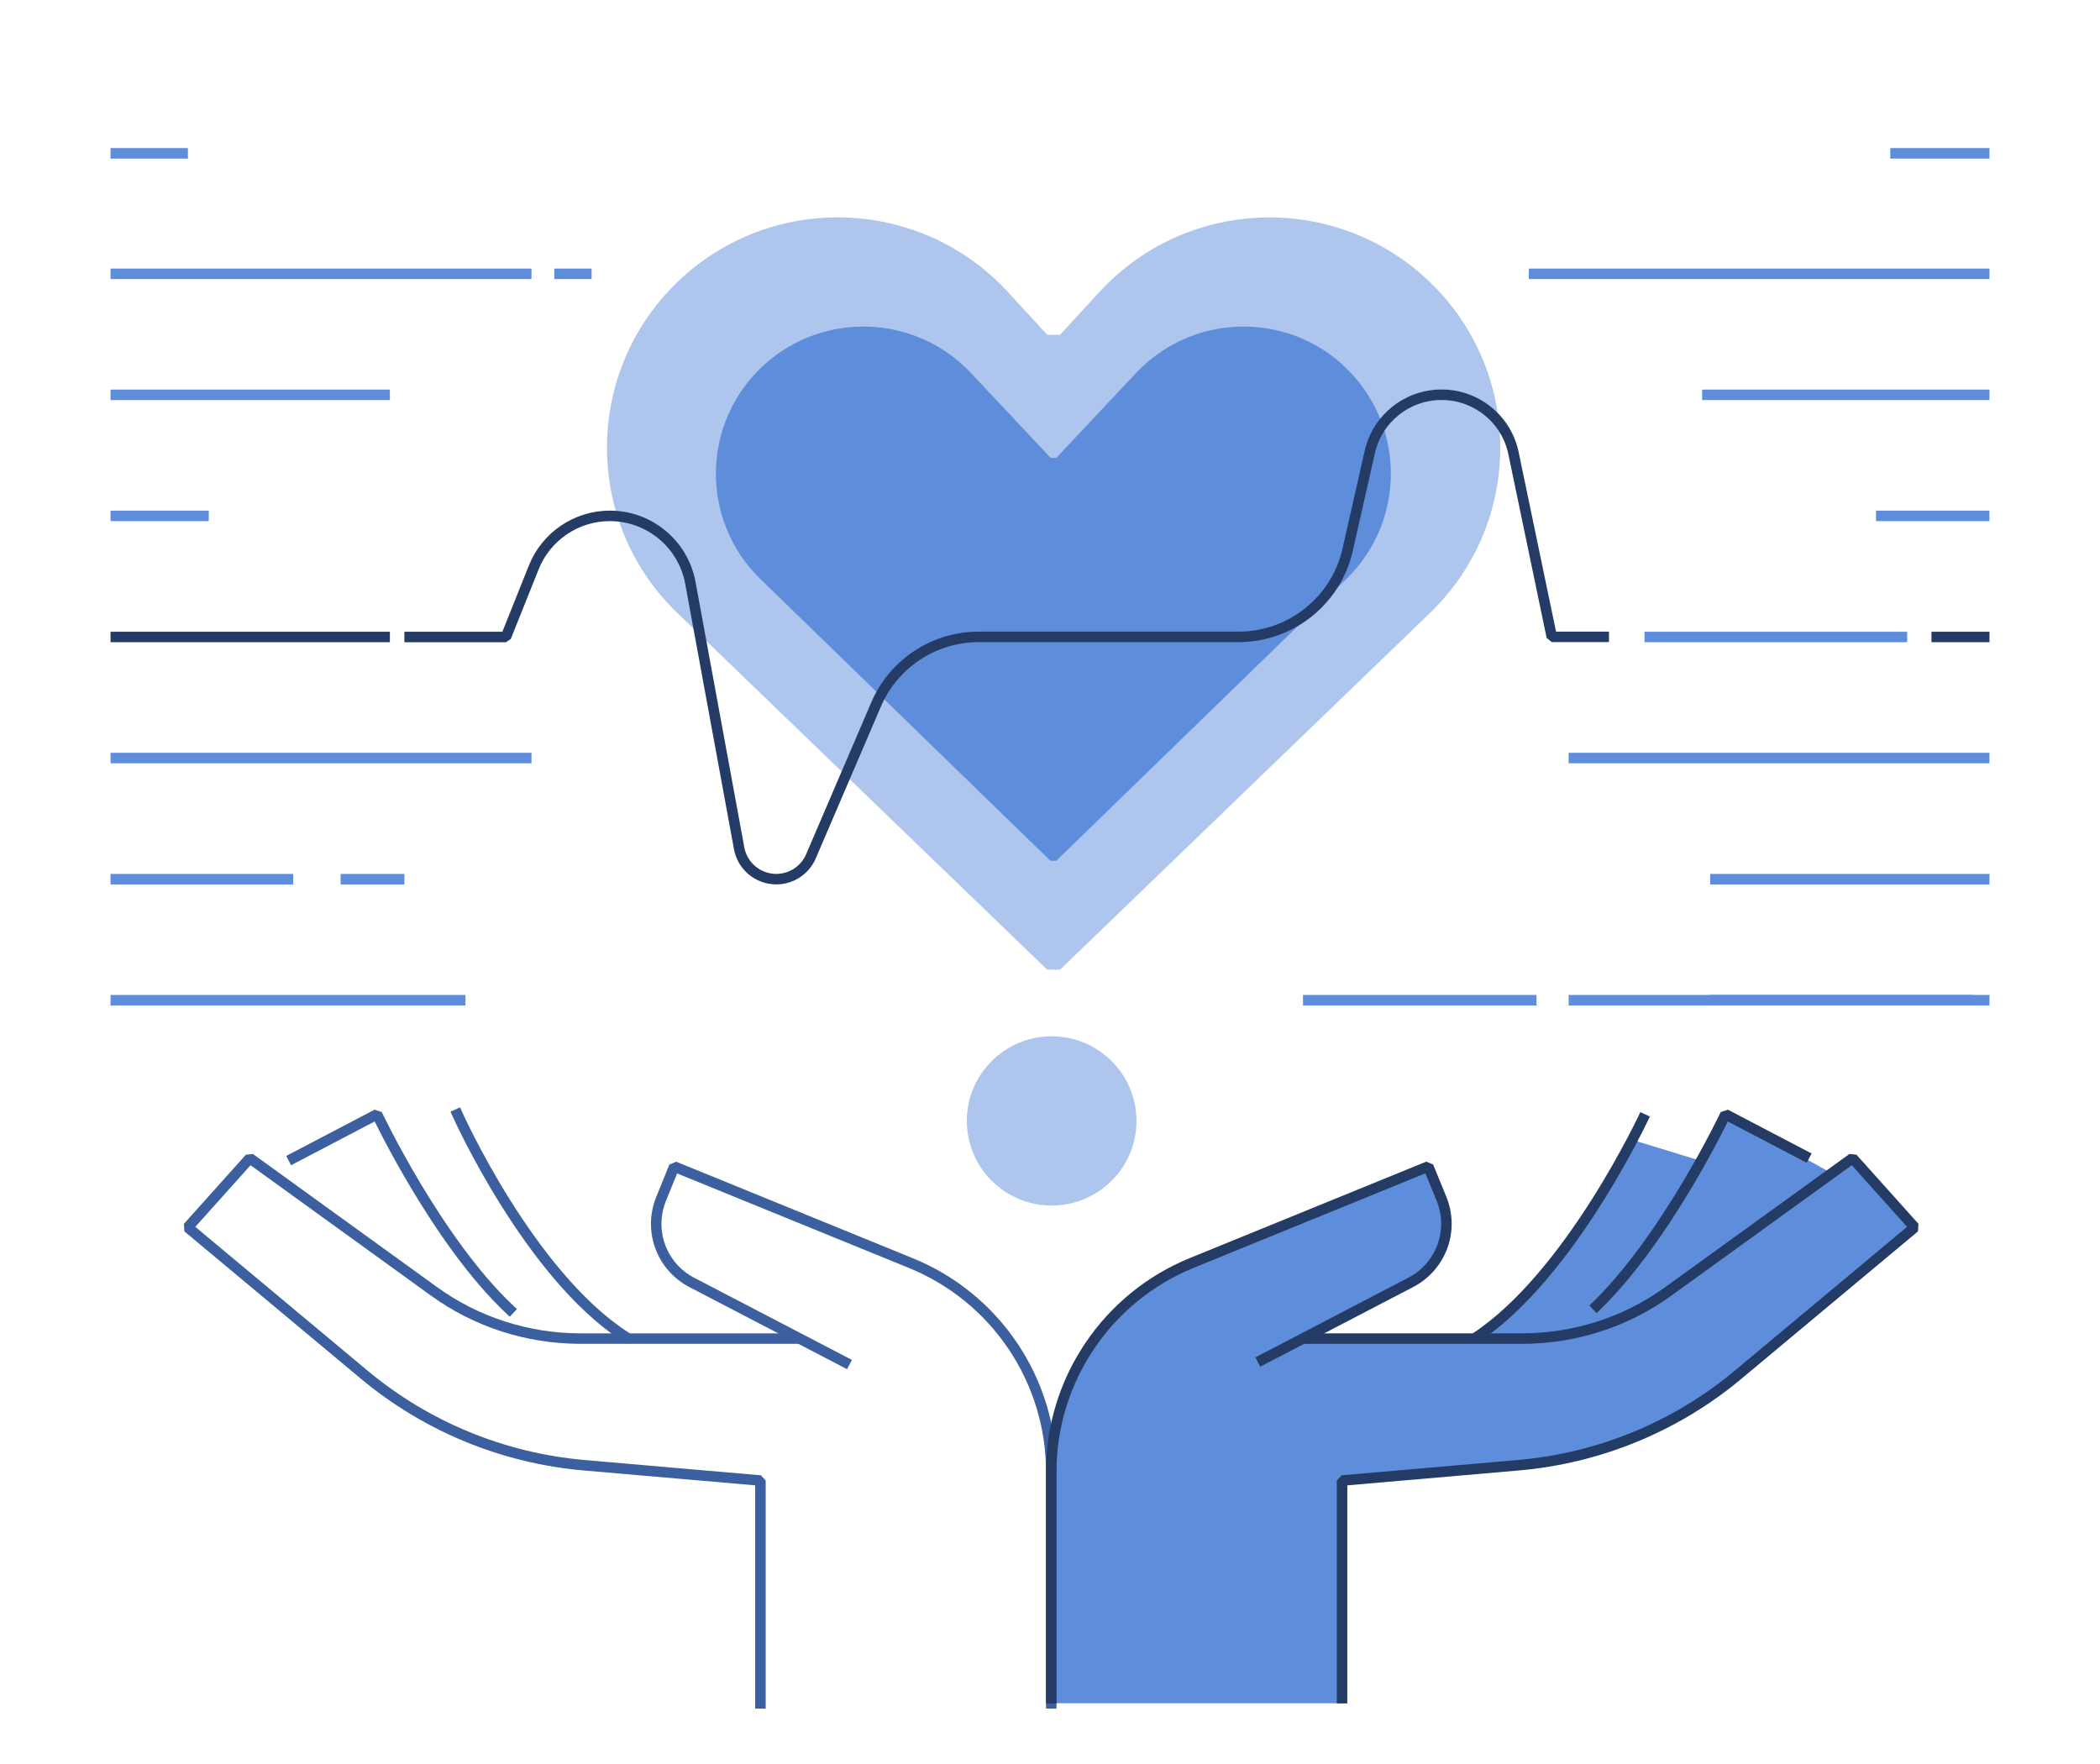 <svg width="200" height="168" viewBox="0 0 200 168" fill="none" xmlns="http://www.w3.org/2000/svg">
<g id="Frame 2147205263">
<path id="Vector" d="M100.964 31.88L104.701 27.811C112.872 18.925 126.701 18.295 135.662 26.38C145.083 34.899 145.32 49.572 136.175 58.392L100.964 92.347H99.728L64.517 58.392C55.372 49.585 55.609 34.899 65.03 26.38C73.991 18.282 87.82 18.925 95.991 27.811L99.728 31.88H100.964Z" fill="#AEC6ED"/>
<path id="Vector_2" d="M127.871 34.729C122.187 29.597 113.437 29.952 108.187 35.53L100.608 43.602H100.055L92.476 35.53C87.24 29.952 78.476 29.597 72.792 34.729C66.792 40.163 66.621 49.508 72.424 55.152L100.042 81.979H100.595L128.213 55.152C134.016 49.508 133.858 40.163 127.845 34.729H127.871Z" fill="#5D8DDB"/>
<path id="Vector_3" d="M100.117 162.227V140.217C100.117 135.938 101.394 131.751 103.788 128.194C106.183 124.637 109.578 121.881 113.551 120.253L136.025 111.092L136.946 113.547C137.604 115.305 137.591 117.248 136.907 118.993C136.209 120.739 134.893 122.17 133.209 122.997L124.091 127.485H145.841C150.209 127.485 154.472 126.107 158.025 123.561L176.446 110.305L182.354 116.893L167.67 129.218C160.512 135.216 151.683 138.878 142.367 139.705L127.828 140.991V162.214H100.13L100.117 162.227Z" fill="#5D8DDB"/>
<path id="Vector_4" d="M174.936 112.005L164.331 106.125L162.002 110.561L155.436 108.553C155.436 108.553 148.752 123.594 138.344 128.372C141.844 134.711 153.199 130.852 153.199 130.852L168.844 122.492L174.923 112.018L174.936 112.005Z" fill="#5D8DDB"/>
<path id="Vector_5" d="M72.422 162.227V141.004L55.633 139.547C47.922 138.878 40.593 135.859 34.659 130.898L17.883 116.893L23.791 110.305L41.33 122.983C45.37 125.91 50.238 127.472 55.225 127.485H75.659" stroke="#3C609F" stroke-linecap="square" stroke-linejoin="bevel"/>
<path id="Vector_6" d="M48.526 124.697C41.592 118.147 35.907 106.125 35.907 106.125L27.934 110.299" stroke="#3C609F" stroke-linecap="square" stroke-linejoin="bevel"/>
<path id="Vector_7" d="M43.566 106.125C43.566 106.125 50.369 121.337 59.501 127.269" stroke="#3C609F" stroke-linecap="square" stroke-linejoin="bevel"/>
<path id="Vector_8" d="M100.119 162.223V140.16C100.119 135.895 98.842 131.721 96.461 128.19C94.079 124.647 90.684 121.89 86.737 120.289L64.211 111.102L62.961 114.186C62.369 115.643 62.342 117.257 62.882 118.727C63.421 120.197 64.5 121.418 65.895 122.14L80.461 129.726" stroke="#3C609F" stroke-linecap="square" stroke-linejoin="bevel"/>
<path id="Vector_9" d="M127.815 162.227V141.004L144.604 139.547C152.315 138.878 159.644 135.859 165.565 130.898L182.341 116.893L176.433 110.305L158.894 122.983C154.854 125.91 149.999 127.472 144.999 127.485H124.078" stroke="#243C65" stroke-linejoin="bevel"/>
<path id="Vector_10" d="M151.711 124.697C158.645 118.147 164.329 106.125 164.329 106.125L172.303 110.299" stroke="#243C65" stroke-linejoin="bevel"/>
<path id="Vector_11" d="M156.676 106.125C156.676 106.125 149.557 121.547 140.426 127.479" stroke="#243C65" stroke-linejoin="bevel"/>
<path id="Vector_12" d="M100.117 162.229V140.166C100.117 135.9 101.394 131.726 103.775 128.196C106.157 124.652 109.538 121.896 113.499 120.281L136.025 111.094L137.288 114.178C137.88 115.635 137.907 117.249 137.367 118.719C136.828 120.189 135.749 121.41 134.354 122.132L119.788 129.718" stroke="#243C65" stroke-linejoin="bevel"/>
<path id="Vector_13" d="M10.527 26.078H50.619" stroke="#5D8DDB" stroke-linejoin="bevel"/>
<path id="Vector_14" d="M145.605 26.078H189.474" stroke="#5D8DDB" stroke-linejoin="bevel"/>
<path id="Vector_15" d="M10.527 72.195H50.619" stroke="#5D8DDB" stroke-linejoin="bevel"/>
<path id="Vector_16" d="M149.395 72.195H189.474" stroke="#5D8DDB" stroke-linejoin="bevel"/>
<path id="Vector_17" d="M149.395 95.258H187.881" stroke="#5D8DDB" stroke-linejoin="bevel"/>
<path id="Vector_18" d="M10.527 37.602H37.133" stroke="#5D8DDB" stroke-linejoin="bevel"/>
<path id="Vector_19" d="M162.105 37.602H189.474" stroke="#5D8DDB" stroke-linejoin="bevel"/>
<path id="Vector_20" d="M10.527 60.664H37.133" stroke="#243C65" stroke-linejoin="bevel"/>
<path id="Vector_21" d="M10.527 83.734H27.922" stroke="#5D8DDB" stroke-linejoin="bevel"/>
<path id="Vector_22" d="M32.438 83.734H38.516" stroke="#5D8DDB" stroke-linejoin="bevel"/>
<path id="Vector_23" d="M162.871 83.734H189.476" stroke="#5D8DDB" stroke-linejoin="bevel"/>
<path id="Vector_24" d="M10.527 14.602H17.896" stroke="#5D8DDB" stroke-linejoin="bevel"/>
<path id="Vector_25" d="M180.027 14.602H189.475" stroke="#5D8DDB" stroke-linejoin="bevel"/>
<path id="Vector_26" d="M10.527 95.258H44.33" stroke="#5D8DDB" stroke-linejoin="bevel"/>
<path id="Vector_27" d="M162.871 95.258H189.476" stroke="#5D8DDB" stroke-linejoin="bevel"/>
<path id="Vector_28" d="M156.621 60.664H181.634" stroke="#5D8DDB" stroke-linejoin="bevel"/>
<path id="Vector_29" d="M10.527 49.133H19.883" stroke="#5D8DDB" stroke-linejoin="bevel"/>
<path id="Vector_30" d="M178.668 49.133H189.471" stroke="#5D8DDB" stroke-linejoin="bevel"/>
<path id="Vector_31" d="M146.331 95.258H124.094" stroke="#5D8DDB" stroke-linejoin="bevel"/>
<path id="Vector_32" d="M38.512 60.667H48.183L50.841 54.026C52.025 51.073 54.893 49.131 58.078 49.131C61.841 49.131 65.064 51.808 65.749 55.509L70.393 80.788C70.709 82.494 72.196 83.728 73.933 83.728C75.367 83.728 76.67 82.875 77.235 81.549L83.433 67.099C85.104 63.188 88.959 60.654 93.222 60.654H117.959C122.933 60.654 127.235 57.216 128.341 52.386L130.459 43.041C131.183 39.851 134.025 37.594 137.288 37.594C140.604 37.594 143.472 39.917 144.143 43.159L147.788 60.654H153.235" stroke="#243C65" stroke-linejoin="bevel"/>
<path id="Vector_33" d="M52.789 26.078H56.342" stroke="#5D8DDB" stroke-linejoin="bevel"/>
<path id="Vector_34" d="M183.949 60.664H189.476" stroke="#243C65" stroke-linejoin="bevel"/>
<path id="Vector_35" d="M100.157 114.813C104.619 114.813 108.236 111.205 108.236 106.754C108.236 102.303 104.619 98.695 100.157 98.695C95.695 98.695 92.078 102.303 92.078 106.754C92.078 111.205 95.695 114.813 100.157 114.813Z" fill="#AEC6ED"/>
</g>
</svg>
